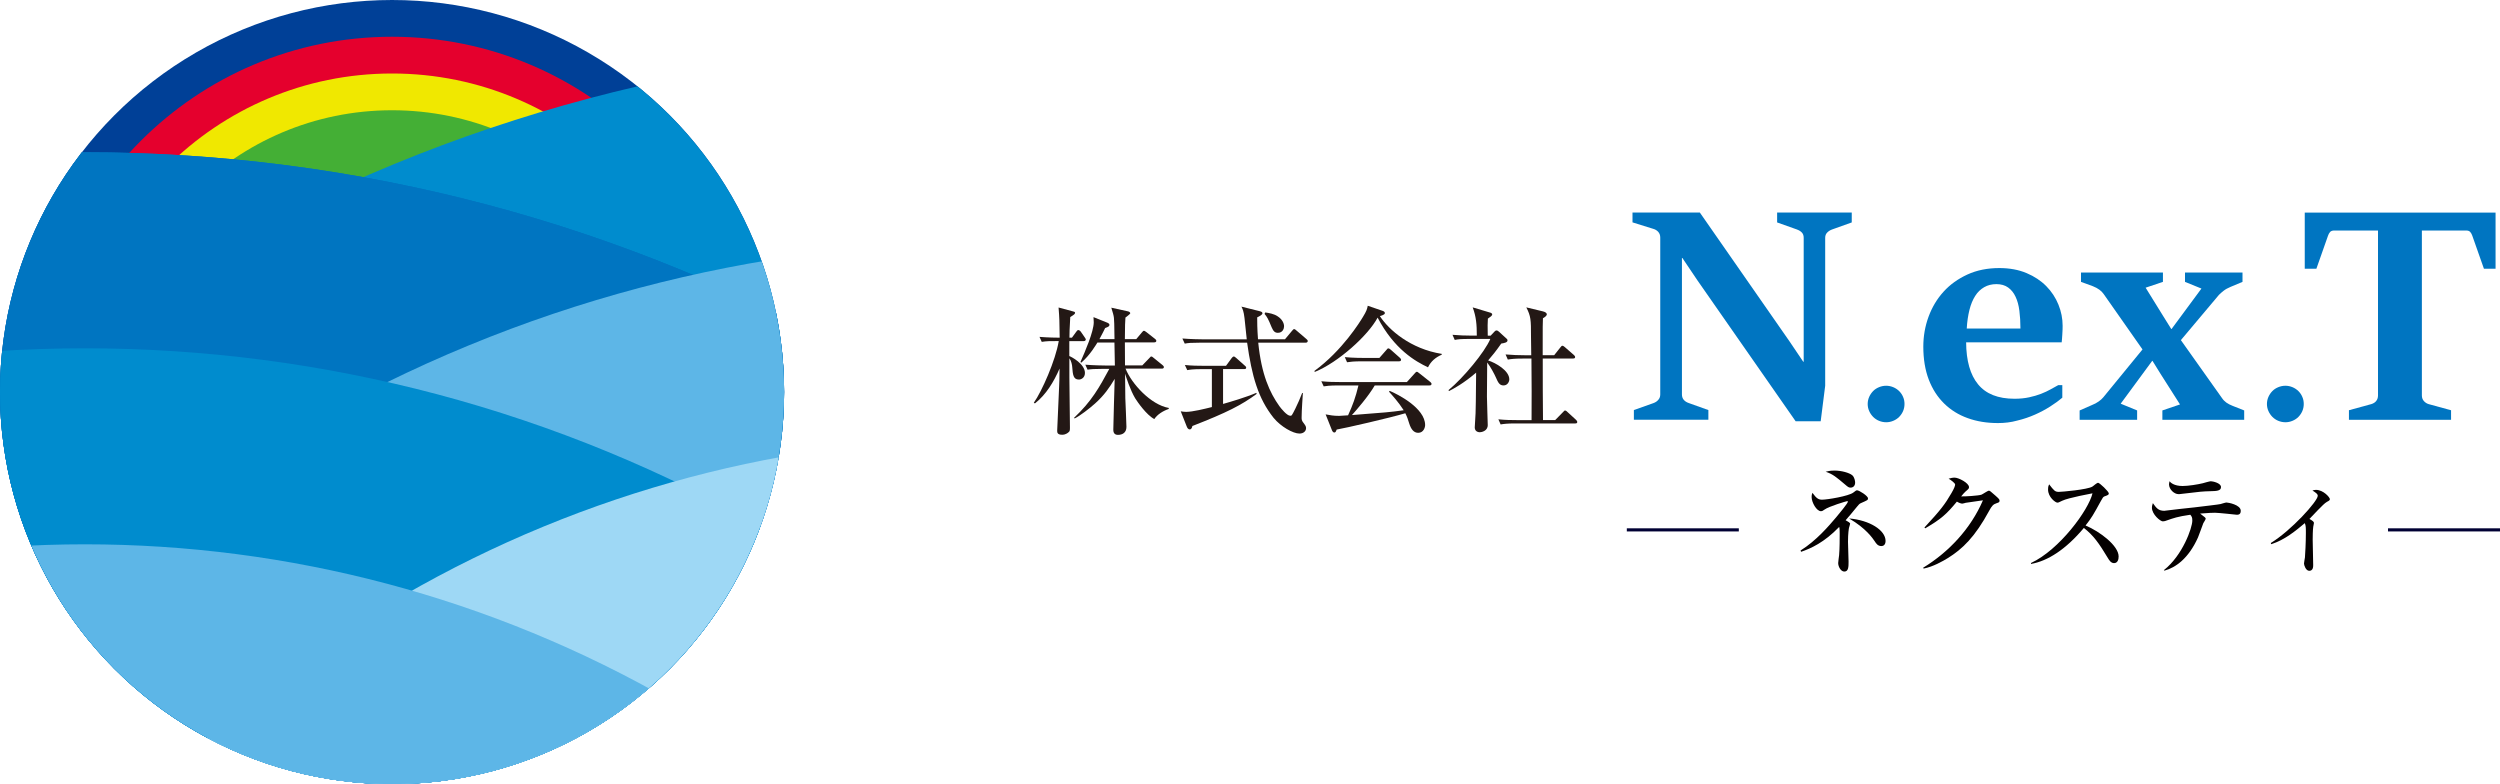 <?xml version="1.0" encoding="utf-8"?>
<!-- Generator: Adobe Illustrator 28.1.0, SVG Export Plug-In . SVG Version: 6.00 Build 0)  -->
<svg version="1.1" id="レイヤー_1" xmlns="http://www.w3.org/2000/svg" xmlns:xlink="http://www.w3.org/1999/xlink" x="0px"
	 y="0px" viewBox="0 0 400 125.46" style="enable-background:new 0 0 400 125.46;" xml:space="preserve">
<style type="text/css">
	.st0{clip-path:url(#SVGID_00000181772434414115980950000003377578508960103326_);fill:#E5002D;}
	.st1{clip-path:url(#SVGID_00000181772434414115980950000003377578508960103326_);fill:#F0E800;}
	.st2{clip-path:url(#SVGID_00000181772434414115980950000003377578508960103326_);fill:#44AF35;}
	.st3{clip-path:url(#SVGID_00000181772434414115980950000003377578508960103326_);fill:#008CCE;}
	.st4{clip-path:url(#SVGID_00000181772434414115980950000003377578508960103326_);fill:#0075C1;}
	.st5{clip-path:url(#SVGID_00000181772434414115980950000003377578508960103326_);fill:#5DB6E7;}
	.st6{clip-path:url(#SVGID_00000181772434414115980950000003377578508960103326_);fill:#9ED8F5;}
	.st7{fill:#231815;}
	.st8{fill:#0075C1;}
	.st9{fill:#040000;}
	.st10{fill:none;stroke:#000033;stroke-width:0.5;stroke-miterlimit:10;}
</style>
<g>
	<defs>
		<circle id="SVGID_1_" cx="62.73" cy="62.73" r="62.73"/>
	</defs>
	<use xlink:href="#SVGID_1_"  style="overflow:visible;fill:#004097;"/>
	<clipPath id="SVGID_00000026137675043126529100000001462455739173262260_">
		<use xlink:href="#SVGID_1_"  style="overflow:visible;"/>
	</clipPath>
	
		<circle style="clip-path:url(#SVGID_00000026137675043126529100000001462455739173262260_);fill:#E5002D;" cx="62.73" cy="62.73" r="56.85"/>
	
		<circle style="clip-path:url(#SVGID_00000026137675043126529100000001462455739173262260_);fill:#F0E800;" cx="62.73" cy="62.73" r="50.97"/>
	
		<circle style="clip-path:url(#SVGID_00000026137675043126529100000001462455739173262260_);fill:#44AF35;" cx="62.73" cy="62.73" r="45.09"/>
	
		<circle style="clip-path:url(#SVGID_00000026137675043126529100000001462455739173262260_);fill:#008CCE;" cx="158.62" cy="258.27" r="250.92"/>
	
		<circle style="clip-path:url(#SVGID_00000026137675043126529100000001462455739173262260_);fill:#0075C1;" cx="13.59" cy="275.28" r="250.92"/>
	
		<circle style="clip-path:url(#SVGID_00000026137675043126529100000001462455739173262260_);fill:#0075C1;" cx="13.59" cy="275.28" r="250.92"/>
	
		<circle style="clip-path:url(#SVGID_00000026137675043126529100000001462455739173262260_);fill:#5DB6E7;" cx="158.62" cy="258.27" r="219.55"/>
	
		<circle style="clip-path:url(#SVGID_00000026137675043126529100000001462455739173262260_);fill:#008CCE;" cx="13.59" cy="275.28" r="219.55"/>
	
		<circle style="clip-path:url(#SVGID_00000026137675043126529100000001462455739173262260_);fill:#9ED8F5;" cx="158.62" cy="258.27" r="188.19"/>
	
		<circle style="clip-path:url(#SVGID_00000026137675043126529100000001462455739173262260_);fill:#5DB6E7;" cx="13.59" cy="275.28" r="188.19"/>
</g>
<g>
	<g>
		<g>
			<path class="st7" d="M173.37,54.58h-2.28v2.39c0.33,0.11,2.5,1.26,2.5,2.7c0,0.77-0.6,1.06-0.97,1.06
				c-0.91,0-0.97-0.82-1.06-1.97c-0.02-0.38-0.16-1.04-0.46-1.44v3.06c0,2.24,0.09,5.78,0.09,8.01c0,0.44-0.02,0.6-0.18,0.73
				c-0.44,0.42-0.89,0.44-1.06,0.44c-0.8,0-0.8-0.38-0.8-0.67c0-0.04,0.27-5.93,0.31-7.06c0.04-0.73,0.04-0.95,0.07-2.86
				c-0.93,2.13-2.13,4.14-3.94,5.58l-0.18-0.11c1.31-1.86,3.48-6.8,3.99-9.87c-1.4,0-1.95,0-2.72,0.13l-0.36-0.8
				c1.31,0.11,2.79,0.13,3.23,0.13c-0.04-2.77-0.04-3.08-0.18-4.83l2.37,0.64c0.15,0.04,0.27,0.07,0.27,0.2
				c0,0.2-0.16,0.31-0.77,0.69c-0.11,1.75-0.13,2.72-0.13,3.3h0.4l0.69-0.95c0.11-0.16,0.2-0.27,0.33-0.27
				c0.15,0,0.31,0.13,0.42,0.29l0.58,0.84c0.11,0.18,0.2,0.27,0.2,0.38C173.7,54.54,173.53,54.58,173.37,54.58z M184.69,67.05
				c-1.24-0.64-2.7-2.74-3.06-3.32c-0.8-1.33-1.46-3.43-1.62-3.94c0.02,0.62,0.04,3.34,0.04,3.9c0.02,0.73,0.18,3.96,0.18,4.61
				c0,0.93-0.64,1.28-1.37,1.28c-0.73,0-0.73-0.64-0.73-0.86c0-1.28,0.2-6.95,0.22-8.1c-0.84,1.4-1.66,2.61-3.14,3.94
				c-0.89,0.8-2.41,1.97-3.26,2.39l-0.11-0.09c2.86-2.7,4.05-4.89,5.65-7.84h-1.09c-1.35,0-1.84,0.04-2.39,0.13l-0.36-0.8
				c1.35,0.11,2.9,0.13,3.14,0.13h1.59c-0.02-0.93-0.04-2.64-0.07-3.68h-2.72c-0.16,0.24-1.15,1.99-2.59,3.23l-0.13-0.11
				c0.71-1.59,2.13-4.87,2.13-6.36c0-0.04-0.04-0.69-0.04-0.82l2.26,0.91c0.15,0.07,0.29,0.16,0.29,0.33c0,0.24-0.18,0.31-0.69,0.51
				c-0.24,0.49-0.38,0.8-0.91,1.77h2.41c-0.04-2.57-0.04-2.86-0.09-3.39c-0.04-0.4-0.18-0.86-0.42-1.64l2.63,0.58
				c0.24,0.04,0.4,0.18,0.4,0.31c0,0.13-0.6,0.55-0.77,0.69c-0.04,0.53-0.09,1.37-0.09,3.45h1.82l0.89-1.06
				c0.2-0.24,0.24-0.27,0.33-0.27c0.11,0,0.15,0.02,0.42,0.22l1.35,1.06c0.13,0.09,0.22,0.2,0.22,0.33c0,0.2-0.2,0.24-0.36,0.24
				h-4.67l0.02,3.68h2.77l1.09-1.13c0.24-0.24,0.24-0.29,0.33-0.29c0.13,0,0.18,0.04,0.42,0.24l1.39,1.13
				c0.11,0.09,0.22,0.2,0.22,0.33c0,0.2-0.18,0.24-0.33,0.24h-5.8c0.95,2.41,4.03,5.78,6.91,6.29v0.16
				C186.04,65.76,185.15,66.34,184.69,67.05z"/>
			<path class="st7" d="M190.78,68.16c-0.07,0.42-0.27,0.55-0.42,0.55c-0.24,0-0.4-0.24-0.49-0.49l-0.95-2.41
				c0.27,0.04,0.51,0.09,0.86,0.09c1.04,0,2.99-0.49,4.12-0.77v-6.07h-1.55c-1.55,0-1.97,0.09-2.39,0.16l-0.38-0.82
				c1.06,0.11,2.1,0.13,3.17,0.13h3.41l0.88-1.2c0.11-0.13,0.22-0.29,0.36-0.29c0.11,0,0.2,0.07,0.4,0.24l1.37,1.22
				c0.11,0.09,0.22,0.18,0.22,0.33c0,0.22-0.2,0.22-0.33,0.22h-3.37v5.58c1.11-0.31,3.74-1.09,5.31-1.77l0.07,0.16
				C198.68,64.79,196.31,66.01,190.78,68.16z M208.89,54.83h-7.57c0.51,5.11,1.84,7.99,3.37,10.14c0.29,0.4,1.22,1.55,1.75,1.55
				c0.24,0,0.24,0,0.82-1.15c0.42-0.84,0.71-1.55,1.09-2.5l0.11,0.02c-0.02,0.44-0.2,2.72-0.2,3.9c0,0.29,0,0.51,0.29,0.86
				c0.33,0.44,0.42,0.58,0.42,0.86c0,0.44-0.38,0.86-1.06,0.86c-1.02,0-2.99-1.11-4.14-2.52c-2.48-3.12-3.48-6.69-4.23-12.02h-7.59
				c-1.37,0-1.84,0.04-2.39,0.15l-0.38-0.82c1.35,0.11,2.92,0.13,3.17,0.13h7.13c-0.02-0.15-0.31-2.99-0.36-3.41
				c-0.13-1.08-0.29-1.42-0.49-1.82l2.92,0.73c0.38,0.09,0.44,0.22,0.44,0.33c0,0.24-0.44,0.46-0.84,0.66c0,0.75,0,1.75,0.13,3.5
				h4.32l1.11-1.33c0.2-0.24,0.24-0.29,0.36-0.29c0.09,0,0.18,0.04,0.42,0.27l1.53,1.31c0.13,0.11,0.22,0.2,0.22,0.33
				C209.22,54.78,209.05,54.83,208.89,54.83z M204.46,53.25c-0.49,0-0.73-0.27-1-0.89c-0.55-1.35-0.73-1.66-1.13-2.13l0.11-0.24
				c0.6,0.09,1.42,0.22,2.01,0.64c0.71,0.46,1,1.11,1,1.57C205.46,52.52,205.26,53.25,204.46,53.25z"/>
			<path class="st7" d="M228.48,58.77c-1.97-0.93-5.4-2.86-8.06-7.95c-1.55,2.9-6.33,7.17-10.03,8.68l-0.11-0.13
				c4.52-3.3,7.35-7.93,7.79-8.66c0.58-0.95,0.67-1.26,0.77-1.79l2.39,0.82c0.29,0.09,0.35,0.27,0.35,0.35c0,0.27-0.53,0.4-0.8,0.49
				c1.42,2.19,4.91,5.25,9.9,6.04v0.13C229.7,57.17,228.94,57.81,228.48,58.77z M228.7,61.67h-8.74c-1.02,1.75-2.95,3.96-3.65,4.74
				c5.45-0.42,6.04-0.46,8.28-0.77c-0.8-1.26-1.84-2.41-2.35-2.97l0.11-0.13c1.28,0.53,5.67,2.75,5.67,5.47
				c0,0.36-0.24,1.24-1.11,1.24c-0.71,0-1.15-0.58-1.44-1.51c-0.22-0.71-0.31-1-0.62-1.62c-2.35,0.71-9.65,2.39-10.98,2.61
				c-0.09,0.22-0.15,0.47-0.38,0.47c-0.24,0-0.38-0.33-0.42-0.47l-0.97-2.43c0.69,0.13,1.26,0.24,2.17,0.24
				c0.24,0,1.06-0.07,1.42-0.09c0.75-1.64,1.2-2.86,1.66-4.78h-3.17c-1.55,0-1.97,0.09-2.39,0.15L211.41,61
				c1.06,0.11,2.1,0.13,3.17,0.13h10.52l1.22-1.35c0.22-0.27,0.27-0.29,0.38-0.29c0.09,0,0.13,0.02,0.4,0.24l1.73,1.37
				c0.07,0.07,0.22,0.18,0.22,0.33C229.03,61.67,228.81,61.67,228.7,61.67z M223.83,57.81h-5.91c-1.35,0-1.84,0.07-2.39,0.15
				l-0.36-0.82c1.33,0.13,2.9,0.13,3.14,0.13h2.39l1.09-1.24c0.22-0.27,0.24-0.29,0.36-0.29c0.13,0,0.33,0.18,0.4,0.24l1.4,1.24
				c0.13,0.13,0.22,0.2,0.22,0.36C224.16,57.79,223.96,57.81,223.83,57.81z"/>
			<path class="st7" d="M231.76,62.42c2.41-1.99,5.8-6.09,6.69-8.19h-3.3c-1.35,0-1.84,0.04-2.39,0.16l-0.36-0.82
				c1.04,0.09,2.08,0.13,3.14,0.13h0.75c0-1.79-0.11-3.05-0.66-4.52l2.74,0.82c0.11,0.02,0.38,0.11,0.38,0.31
				c0,0.2-0.29,0.4-0.69,0.67c-0.02,0.31-0.04,0.71-0.04,1.09c0,0.22,0.02,1.37,0.02,1.64h0.46l0.6-0.64
				c0.09-0.11,0.22-0.2,0.35-0.2s0.29,0.11,0.38,0.2l1.26,1.15c0.04,0.04,0.11,0.11,0.11,0.24c0,0.33-0.46,0.42-1,0.51
				c-0.86,1.22-1.46,1.97-2.1,2.7c1.2,0.38,3.39,1.62,3.39,3.03c0,0.35-0.27,0.97-0.93,0.97c-0.66,0-0.88-0.51-1.22-1.28
				c-0.2-0.46-0.82-1.66-1.39-2.39c-0.02,0.86-0.04,5.38-0.04,5.45c0,0.71,0.13,4.27,0.13,4.56c0,0.97-1.02,1.15-1.28,1.15
				c-0.11,0-0.8-0.04-0.8-0.77c0-0.07,0.13-2.06,0.13-2.24c0.04-1.11,0.04-1.64,0.09-6.53c-2.01,1.73-3.63,2.59-4.34,2.95
				L231.76,62.42z M243.64,57.37c-1.35,0-1.84,0.07-2.39,0.16l-0.36-0.82c1.04,0.09,2.1,0.13,3.14,0.13h0.97
				c-0.02-0.46-0.04-2.57-0.04-2.99c0-2.72-0.02-3.23-0.75-4.67l2.66,0.64c0.38,0.09,0.62,0.27,0.62,0.46
				c0,0.27-0.36,0.49-0.62,0.64c-0.04,0.58-0.04,1.11-0.04,5.91h1.84l0.97-1.22c0.2-0.24,0.22-0.29,0.36-0.29
				c0.13,0,0.35,0.2,0.4,0.24l1.4,1.22c0.13,0.13,0.22,0.2,0.22,0.36c0,0.2-0.2,0.22-0.33,0.22h-4.85c0,3.3,0,6.82,0.04,9.85h1.95
				l1.22-1.24c0.22-0.24,0.27-0.29,0.36-0.29c0.15,0,0.31,0.16,0.42,0.27l1.33,1.22c0.11,0.11,0.2,0.22,0.2,0.36
				c0,0.2-0.18,0.22-0.33,0.22h-9.54c-1.35,0-1.84,0.07-2.39,0.16l-0.36-0.82c1.04,0.11,2.08,0.13,3.14,0.13h2.17
				c0.02-4.12,0.02-4.94-0.02-9.85H243.64z"/>
		</g>
	</g>
	<g>
		<g>
			<path class="st8" d="M271.59,44.86l-2.41-3.58h-0.07v21.83c0,0.35,0.1,0.64,0.29,0.86c0.19,0.23,0.46,0.4,0.81,0.52l3.13,1.12
				v1.55h-11.92v-1.55l3.15-1.12c0.3-0.11,0.56-0.28,0.76-0.52c0.21-0.24,0.31-0.52,0.31-0.86V38c0-0.36-0.11-0.66-0.32-0.9
				c-0.21-0.23-0.47-0.39-0.75-0.47l-3.37-1.05v-1.58h10.77l14.38,20.66l2.17,3.22h0.07V38.05c0-0.35-0.09-0.63-0.29-0.84
				c-0.19-0.21-0.46-0.37-0.81-0.5l-3.15-1.12v-1.58h11.94v1.58l-3.13,1.12c-0.32,0.11-0.59,0.28-0.8,0.5
				c-0.22,0.22-0.32,0.5-0.32,0.84v23.67l-0.72,5.68h-4.01L271.59,44.86z"/>
			<path class="st8" d="M301.79,67.56c-0.4,0-0.79-0.08-1.15-0.23c-0.36-0.15-0.67-0.36-0.94-0.63c-0.26-0.27-0.48-0.58-0.63-0.93
				c-0.16-0.35-0.24-0.73-0.24-1.13s0.08-0.78,0.24-1.14s0.37-0.66,0.63-0.93c0.26-0.27,0.58-0.47,0.94-0.62
				c0.36-0.15,0.74-0.23,1.15-0.23c0.39,0,0.77,0.08,1.13,0.23c0.36,0.15,0.67,0.36,0.94,0.62c0.26,0.26,0.48,0.57,0.63,0.93
				c0.16,0.36,0.23,0.73,0.23,1.14s-0.08,0.78-0.23,1.14c-0.16,0.36-0.37,0.66-0.63,0.93c-0.26,0.26-0.58,0.47-0.94,0.62
				S302.19,67.56,301.79,67.56z"/>
			<path class="st8" d="M319.67,67.69c-1.77,0-3.38-0.26-4.84-0.79c-1.46-0.52-2.72-1.31-3.77-2.34c-1.06-1.04-1.88-2.31-2.46-3.83
				c-0.58-1.52-0.87-3.28-0.87-5.27c0-1.67,0.28-3.27,0.84-4.79c0.56-1.52,1.36-2.86,2.4-4c1.04-1.15,2.32-2.06,3.82-2.75
				c1.51-0.69,3.2-1.03,5.1-1.03c1.64,0,3.09,0.27,4.35,0.8c1.26,0.53,2.31,1.23,3.16,2.09c0.85,0.86,1.5,1.85,1.95,2.96
				s0.67,2.24,0.67,3.39c0,0.15,0,0.34-0.01,0.6c-0.01,0.25-0.02,0.51-0.04,0.77c-0.02,0.26-0.03,0.52-0.05,0.75
				c-0.02,0.24-0.03,0.41-0.05,0.52h-15.29c0.02,2.95,0.65,5.19,1.91,6.72c1.26,1.54,3.2,2.31,5.83,2.31c0.86,0,1.64-0.08,2.34-0.23
				c0.7-0.15,1.34-0.34,1.91-0.56c0.57-0.23,1.09-0.46,1.54-0.72c0.45-0.25,0.86-0.48,1.21-0.67h0.65v2.01
				c-0.54,0.46-1.19,0.93-1.94,1.41c-0.75,0.48-1.56,0.91-2.44,1.3c-0.88,0.39-1.82,0.71-2.82,0.95
				C321.77,67.57,320.73,67.69,319.67,67.69z M323.27,52.55c0-1.02-0.06-1.96-0.17-2.83c-0.11-0.87-0.31-1.61-0.61-2.24
				c-0.29-0.63-0.69-1.12-1.19-1.48c-0.5-0.36-1.13-0.54-1.87-0.54c-0.73,0-1.39,0.16-1.96,0.49s-1.06,0.79-1.44,1.4
				c-0.39,0.61-0.7,1.35-0.92,2.24c-0.22,0.88-0.37,1.87-0.43,2.97H323.27z"/>
			<path class="st8" d="M332.75,65.67l1.91-0.84c0.45-0.18,0.82-0.37,1.12-0.59c0.3-0.21,0.55-0.43,0.74-0.66l6.28-7.67l-6.21-8.86
				c-0.18-0.26-0.4-0.49-0.68-0.69c-0.28-0.21-0.63-0.4-1.06-0.57l-1.89-0.69v-1.5h13.11v1.5l-2.77,0.93l2.79,4.51l1.31,2.1h0.05
				l4.78-6.47l-2.63-1.07v-1.5h9.2v1.5l-1.93,0.81c-0.43,0.18-0.8,0.38-1.1,0.62c-0.3,0.24-0.55,0.45-0.74,0.65l-6.09,7.24
				l6.57,9.26c0.19,0.29,0.43,0.53,0.7,0.73c0.28,0.2,0.63,0.38,1.04,0.54l1.82,0.72v1.5h-13.09v-1.5l2.82-0.96l-3.13-4.92
				l-1.27-2.05h-0.05l-5.04,6.85l2.63,1.08v1.5h-9.2V65.67z"/>
			<path class="st8" d="M365.67,67.56c-0.4,0-0.79-0.08-1.15-0.23c-0.36-0.15-0.67-0.36-0.94-0.63c-0.26-0.27-0.48-0.58-0.63-0.93
				c-0.16-0.35-0.24-0.73-0.24-1.13s0.08-0.78,0.24-1.14c0.16-0.36,0.37-0.66,0.63-0.93c0.26-0.27,0.58-0.47,0.94-0.62
				c0.36-0.15,0.74-0.23,1.15-0.23c0.39,0,0.77,0.08,1.13,0.23c0.36,0.15,0.67,0.36,0.94,0.62c0.26,0.26,0.48,0.57,0.63,0.93
				c0.16,0.36,0.23,0.73,0.23,1.14s-0.08,0.78-0.23,1.14c-0.16,0.36-0.37,0.66-0.63,0.93c-0.26,0.26-0.58,0.47-0.94,0.62
				C366.44,67.48,366.07,67.56,365.67,67.56z"/>
			<path class="st8" d="M375.82,65.64l3.58-0.98c0.33-0.1,0.6-0.26,0.79-0.5c0.19-0.24,0.29-0.53,0.29-0.88V36.88h-6.98
				c-0.32,0-0.55,0.08-0.69,0.24c-0.14,0.16-0.25,0.36-0.33,0.6L370.62,43h-1.86v-8.98h30.53V43h-1.86l-1.86-5.28
				c-0.08-0.24-0.19-0.44-0.33-0.6c-0.14-0.16-0.36-0.24-0.65-0.24h-7.09v26.39c0,0.37,0.11,0.67,0.33,0.91
				c0.22,0.24,0.48,0.4,0.76,0.48l3.58,0.98v1.53h-16.34V65.64z"/>
		</g>
	</g>
	<g>
		<path class="st9" d="M297.72,80.51c-0.19,0.08-0.36,0.25-0.64,0.61c-0.74,0.93-1.29,1.55-1.78,2.12c0.32,0.17,0.72,0.4,0.72,0.55
			c0,0.1-0.15,0.53-0.17,0.63c-0.04,0.13-0.17,0.93-0.17,2.27c0,0.51,0.09,2.71,0.09,3.17c0,0.8,0,1.59-0.68,1.59
			c-0.55,0-0.98-0.78-0.98-1.36c0-0.21,0.13-1.1,0.15-1.29c0.09-1.04,0.09-2.77,0.09-3.39c0-0.27,0-0.91-0.08-1.1
			c-2.41,2.5-4.55,3.45-6.1,3.98l-0.08-0.21c2.54-1.59,4.53-3.94,5.71-5.33c0.36-0.44,1.86-2.22,1.86-2.48
			c0-0.08-0.08-0.09-0.11-0.09c-0.08,0-2.92,0.83-3.64,1.36c-0.25,0.17-0.34,0.25-0.57,0.25c-0.68,0-1.48-1.4-1.48-2.26
			c0-0.36,0.06-0.49,0.13-0.68c0.63,0.89,0.98,1.1,1.53,1.1c0.84,0,4.27-0.57,5.01-1.14c0.42-0.32,0.45-0.36,0.61-0.36
			c0.32,0,1.74,0.89,1.74,1.29C298.88,80.01,298.8,80.03,297.72,80.51z M296.09,78.02c-0.28,0-0.42-0.1-0.87-0.49
			c-1.38-1.16-1.95-1.67-3.11-2.05c0.68-0.19,1.14-0.19,1.4-0.19c1.14,0,2.37,0.36,2.84,0.74c0.38,0.32,0.47,0.97,0.47,1.16
			C296.83,77.7,296.53,78.02,296.09,78.02z M301.02,87.37c-0.57,0-0.83-0.4-1.06-0.76c-0.32-0.47-1.4-2.09-4.11-3.66
			c3.28,0.27,5.84,1.88,5.84,3.6C301.69,86.69,301.67,87.37,301.02,87.37z"/>
		<path class="st9" d="M319.46,80.51c-0.55,0.17-0.78,0.45-1.18,1.19c-2.29,4.23-4.3,6.16-6.67,7.62c-0.72,0.44-2.33,1.37-3.83,1.65
			l-0.08-0.13c4.15-2.54,7.62-6.27,9.57-10.79c-0.44,0.06-1.95,0.27-2.77,0.4c-0.09,0.02-0.4,0.13-0.53,0.13
			c-0.19,0-0.51-0.11-0.87-0.32c-1.71,2.07-2.52,2.77-5.06,4.27l-0.13-0.13c2.58-2.79,3.28-3.7,4.32-5.5
			c0.42-0.72,0.59-1.16,0.59-1.38c0-0.21-0.64-0.7-1.04-0.93c0.3-0.09,0.63-0.17,0.95-0.17c0.66,0,2.31,0.87,2.31,1.52
			c0,0.21-0.04,0.27-0.55,0.7c-0.25,0.23-0.32,0.32-0.7,0.78c0.47,0.04,2.8-0.11,3.24-0.27c0.21-0.08,1-0.64,1.19-0.64
			c0.15,0,0.25,0.08,1.06,0.8c0.55,0.49,0.65,0.61,0.65,0.79C319.93,80.35,319.82,80.39,319.46,80.51z"/>
		<path class="st9" d="M338.25,90.1c-0.51,0-0.79-0.49-0.98-0.8c-1.46-2.43-2.33-3.64-3.85-4.83c-2.9,3.45-5.78,5.29-8.46,5.76
			v-0.15c4.53-2.1,9.21-8.46,9.84-11.15c-0.06,0.02-3.85,0.7-4.85,1.19c-0.55,0.28-0.63,0.3-0.78,0.3c-0.29,0-1.48-0.87-1.48-2.09
			c0-0.49,0.08-0.63,0.17-0.84c0.78,1,0.93,1.21,1.55,1.21c0.46,0,4.61-0.36,5.38-0.85c0.13-0.1,0.74-0.61,0.89-0.61
			c0.25,0,1.73,1.4,1.73,1.71c0,0.21-0.13,0.27-0.74,0.49c-0.17,0.08-0.25,0.21-0.53,0.72c-1.25,2.28-1.46,2.65-2.45,3.92
			c2.31,0.97,5.29,3.24,5.29,4.95C338.99,89.51,338.82,90.1,338.25,90.1z"/>
		<path class="st9" d="M357.88,82.36c-0.02,0-2.92-0.32-3.47-0.32s-0.85,0.02-2.39,0.13c0.82,0.63,0.89,0.68,0.89,0.82
			s-0.34,0.63-0.38,0.72c-0.15,0.36-0.7,1.95-0.85,2.28c-1.52,3.39-3.6,4.83-5.36,5.31l-0.1-0.08c3-2.35,4.55-6.79,4.55-7.91
			c0-0.55-0.09-0.66-0.32-0.95c-2.1,0.3-2.71,0.55-3.7,0.89c-0.25,0.1-0.47,0.17-0.7,0.17c-0.4,0-1.74-1.12-1.74-2.18
			c0-0.32,0.08-0.51,0.15-0.74c0.53,0.74,0.85,1.23,1.84,1.23c0.04,0,0.09-0.02,0.13-0.02c0.65-0.1,4.02-0.46,4.68-0.53
			c1.38-0.17,3.92-0.46,4.17-0.53c0.15-0.04,0.8-0.25,0.95-0.25c0.27,0,2.29,0.36,2.29,1.33C358.53,82.36,358.07,82.36,357.88,82.36
			z M353.71,78.59c-1.38,0.04-1.4,0.04-5,0.47h-0.17c-0.63,0-1.5-0.72-1.5-1.59c0-0.08,0.02-0.19,0.08-0.47
			c0.17,0.21,0.72,0.76,2.1,0.76c0.91,0,2.45-0.25,3.22-0.44c0.21-0.06,1.1-0.32,1.29-0.32c0.28,0,1.63,0.27,1.63,0.93
			C355.36,78.53,354.68,78.57,353.71,78.59z"/>
		<path class="st9" d="M363.33,86.88c3.26-1.99,7.51-6.69,7.51-7.55c0-0.3-0.27-0.47-0.85-0.85c0.23-0.06,0.36-0.1,0.57-0.1
			c1.19,0,2.22,1.21,2.22,1.48c0,0.19-0.15,0.27-0.48,0.44c-0.55,0.28-2.39,2.35-2.79,2.73c0.57,0.32,0.72,0.47,0.72,0.65
			c0,0.09-0.1,0.49-0.11,0.59c-0.08,0.49-0.09,1.71-0.09,2.09c0,0.63,0.08,3.87,0.08,4.04c0,0.25,0,0.93-0.63,0.93
			c-0.55,0-0.84-0.91-0.84-1.16c0-0.15,0.13-0.84,0.15-0.97c0.04-0.48,0.15-2.39,0.15-3.91c0-0.87,0-1.16-0.17-1.59
			c-1.38,1.16-3.2,2.69-5.38,3.37L363.33,86.88z"/>
	</g>
	<line class="st10" x1="260.29" y1="84.78" x2="278.21" y2="84.78"/>
	<line class="st10" x1="382.08" y1="84.78" x2="400" y2="84.78"/>
</g>
</svg>
